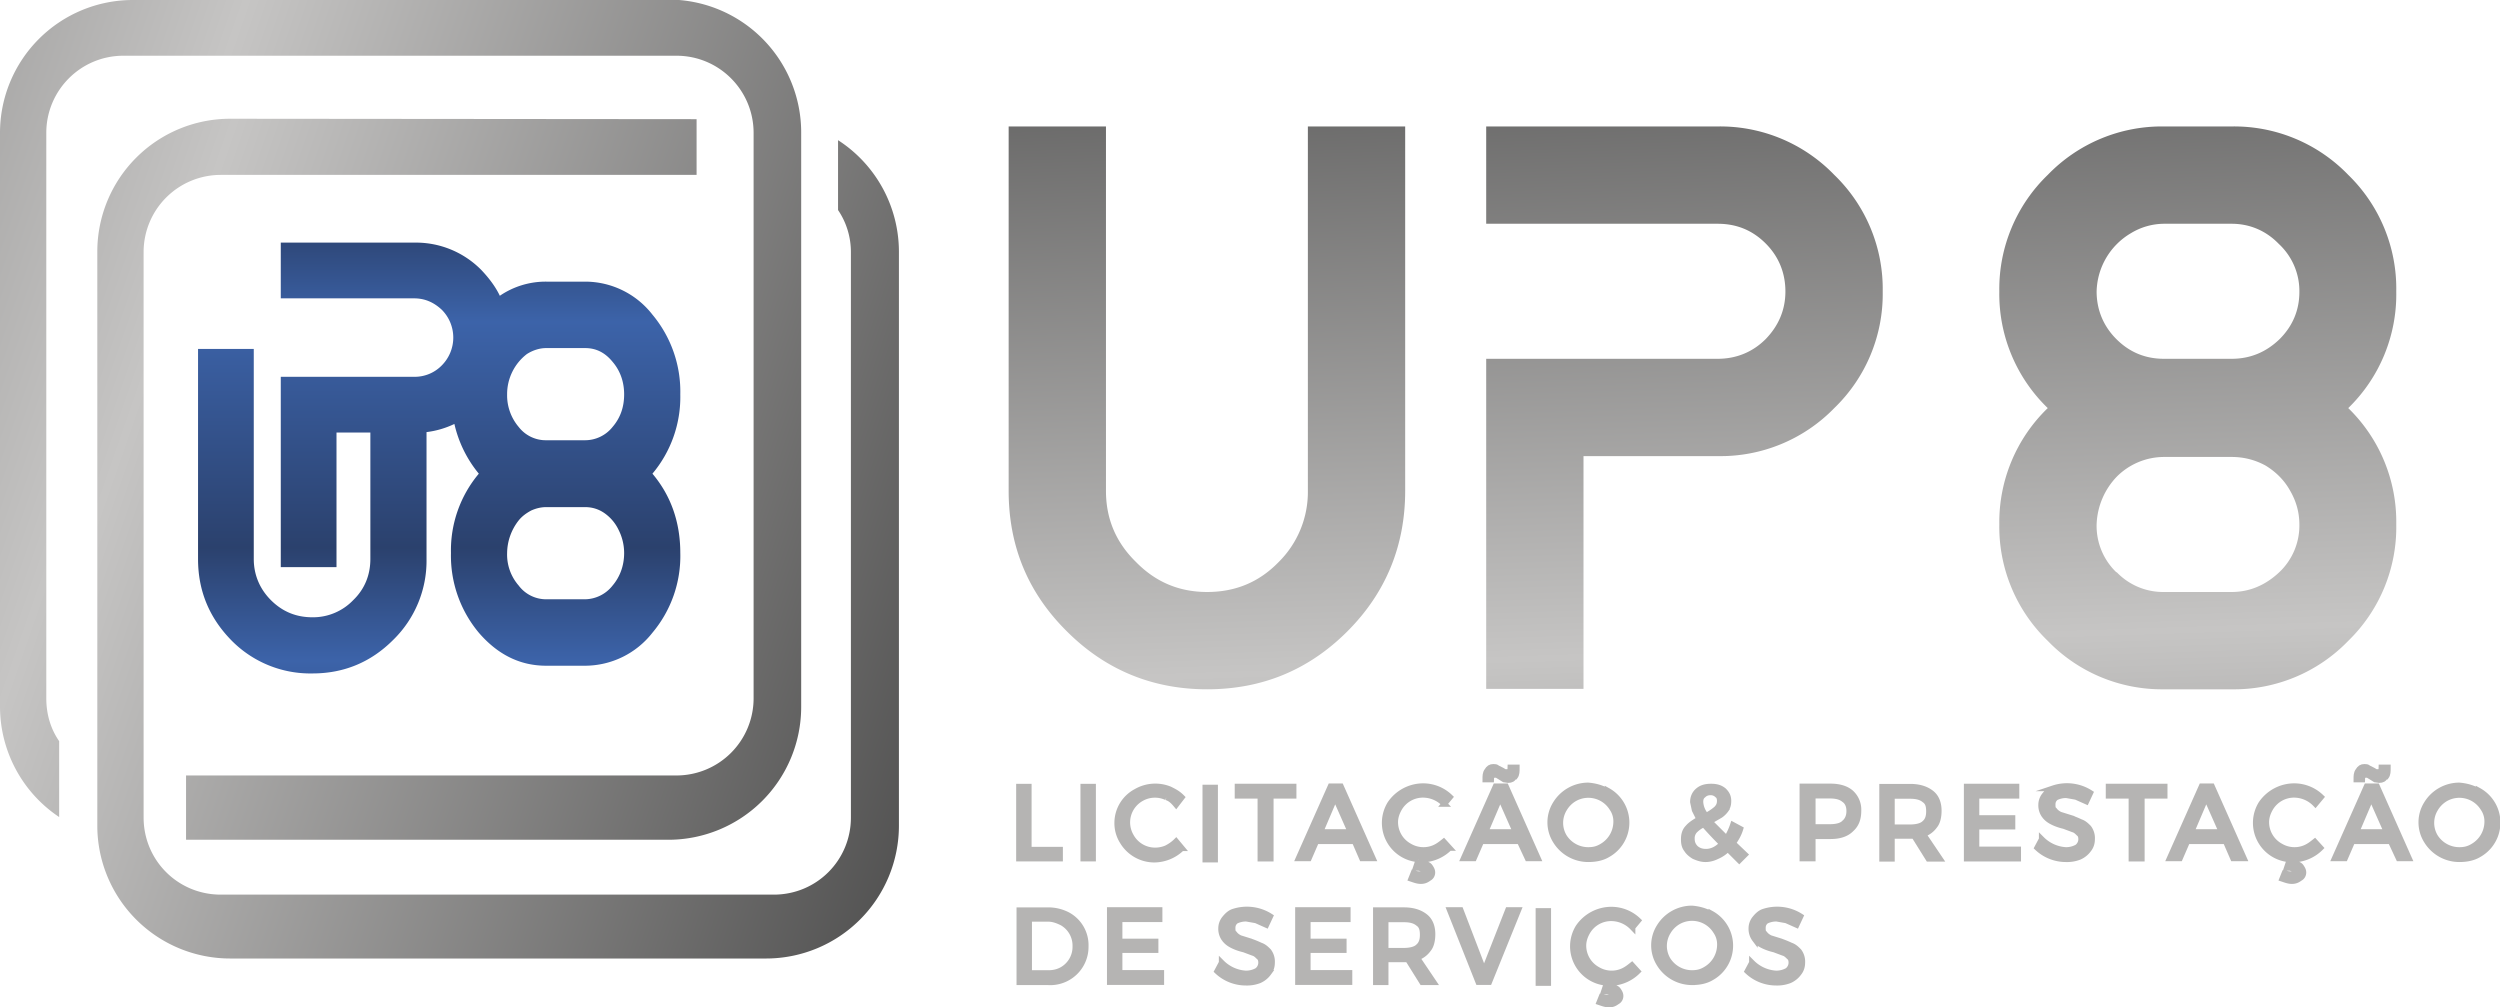 <svg xmlns="http://www.w3.org/2000/svg" xmlns:xlink="http://www.w3.org/1999/xlink" width="583.2" height="235"><defs><path id="k" d="M0 1080h1080V0H0Z"/><path id="n" fill="#b5b4b3" stroke="#b5b4b3" stroke-miterlimit="10" d="M0 0h9.8v-1.6h-4v-11H4v11H0Z" clip-path="url(#a)"/><path id="o" fill="#b5b4b3" stroke="#b5b4b3" stroke-miterlimit="10" d="M0 0h5.3L2.6 6.1Zm7.3-4.6L6-1.6H-.7l-1.3-3h-1.8L1.8 8h1.8L9.2-4.6z" clip-path="url(#b)"/><path id="p" fill="#b5b4b3" stroke="#b5b4b3" stroke-miterlimit="10" d="M0 0c.2-.3.4-.6.4-1s-.2-.8-.6-1c-.4-.3-.8-.5-1.4-.5-.6 0-1.1.2-1.7.4l.4 1a3 3 0 0 1 1-.2c.4 0 .6 0 .7.2.2 0 .2.2.2.4 0 .1 0 .2-.2.3l-.7.2h-.6l.5 1.5A6.4 6.4 0 0 0-7 11a7 7 0 0 0 5.8 3.1 6.8 6.8 0 0 0 4.7-1.9l-1-1.2a5.2 5.2 0 0 1-3.7 1.6 4.8 4.8 0 0 1-4.2-2.4c-.4-.7-.7-1.5-.7-2.4a4.8 4.8 0 0 1 2.5-4.2 4.8 4.8 0 0 1 4.3-.3c.7.3 1.2.7 1.7 1.1l1-1.1a7 7 0 0 0-4.2-2l-.3-.8C-.6.5-.2.3 0 0" clip-path="url(#c)"/><path id="q" fill="#b5b4b3" d="M0 0h5.3L2.6 6.1Zm5 9.7c-.1-.4-.5-.6-1-.6l-.7.1-.8.5-.5.3h-.4c-.4 0-.6-.3-.6-.8H0c0 .6 0 1.1.3 1.5.3.5.6.7 1.1.7.3 0 .5 0 .7-.2l.8-.4.5-.3h.4c.4 0 .6.2.6.8h1.1c0-.7 0-1.2-.3-1.6M7.3-4.6 6-1.6H-.7l-1.3-3h-1.8L1.8 8h1.8L9.2-4.6z" clip-path="url(#d)"/><path id="r" fill="none" stroke="#b5b4b3" stroke-miterlimit="10" d="M0 0h5.3L2.6 6.1Zm5 9.7c-.1-.4-.5-.6-1-.6l-.7.1-.8.5-.5.3h-.4c-.4 0-.6-.3-.6-.8H0c0 .6 0 1.1.3 1.5.3.5.6.7 1.1.7.3 0 .5 0 .7-.2l.8-.4.5-.3h.4c.4 0 .6.2.6.8h1.1c0-.7 0-1.2-.3-1.6ZM7.4-4.6 6-1.6H-.7l-1.3-3h-1.8L1.8 8h1.8L9.2-4.6z" clip-path="url(#e)"/><path id="s" fill="#b5b4b3" d="M0 0a5 5 0 0 1-1.8-1.8 4.7 4.7 0 0 1 0-4.9A5 5 0 0 1 2.4-9c1 0 1.7.2 2.5.7a5 5 0 0 1 2.4 4.2 4 4 0 0 1-.7 2.4A4.9 4.9 0 0 1 0 0m5.8 1.4a6.4 6.4 0 0 0 0-11.2c-1-.6-2.2-.8-3.4-.8a6.7 6.7 0 0 0-5.7 3.2 6.1 6.1 0 0 0 0 6.5 6.7 6.7 0 0 0 5.7 3.2c1.2-.1 2.3-.4 3.4-1" clip-path="url(#f)"/><path id="t" fill="none" stroke="#b5b4b3" stroke-miterlimit="10" d="M0 0a5 5 0 0 1-1.8-1.8 4.7 4.7 0 0 1 0-4.9A5 5 0 0 1 2.4-9c1 0 1.7.2 2.5.7a5 5 0 0 1 2.4 4.2 4 4 0 0 1-.7 2.4A4.9 4.9 0 0 1 0 0Zm5.8 1.4a6.4 6.4 0 0 0 0-11.2c-1-.6-2.2-.8-3.4-.8a6.7 6.7 0 0 0-5.7 3.2 6.1 6.1 0 0 0 0 6.5 6.7 6.7 0 0 0 5.7 3.2c1.2-.1 2.3-.4 3.4-1z" clip-path="url(#g)"/><path id="y" fill="#b5b4b3" stroke="#b5b4b3" stroke-miterlimit="10" d="M0 0c1 0 2 .2 2.5.7.6.5.8 1.2.8 2.1 0 1-.2 1.6-.8 2-.6.5-1.4.7-2.5.7h-3.2V0Zm3.2-5.5-2.5 4h-3.9v-4h-1.7V7.1H0c1.6 0 2.8-.4 3.7-1.1C4.6 5.3 5 4.2 5 2.9c0-1-.2-2-.7-2.6a4 4 0 0 0-2-1.5l2.9-4.3Z" clip-path="url(#h)"/><path id="z" fill="#b5b4b3" stroke="#b5b4b3" stroke-miterlimit="10" d="M0 0h8.7v-1.6h-7v-3.9H8V-7H1.7v-4H9v-1.6H0Z" clip-path="url(#i)"/><path id="A" fill="#b5b4b3" stroke="#b5b4b3" stroke-miterlimit="10" d="m0 0-1.7.3a4 4 0 0 1-1.8-.4c-.4-.3-.6-.7-.6-1.2 0-.4 0-.8.3-1 .3-.4.6-.6 1-.8l1.6-.5a18 18 0 0 0 2-.8c.6-.2 1-.6 1.4-1a3 3 0 0 0 .6-2c0-.7-.2-1.3-.6-1.8a4 4 0 0 0-1.6-1.3 6 6 0 0 0-2.4-.4 7.3 7.3 0 0 0-5 2l.8 1.5a6.5 6.5 0 0 1 4.2-1.9 4 4 0 0 1 2 .5c.4.3.7.8.7 1.4 0 .4-.1.8-.4 1-.3.3-.6.6-1 .7l-1.6.6c-.9.2-1.6.5-2 .7-.6.3-1 .6-1.4 1.1a3 3 0 0 0-.6 1.9c0 .6.2 1.2.6 1.7.4.5.9 1 1.5 1.2A7.6 7.6 0 0 0 2.5.7L1.8-.8 0 0" clip-path="url(#j)"/></defs><defs><clipPath id="l" clipPathUnits="userSpaceOnUse"><use xlink:href="#k" transform="translate(-539.9 -470.2)"/></clipPath><clipPath id="m" clipPathUnits="userSpaceOnUse"><use xlink:href="#k"/></clipPath><clipPath id="a" clipPathUnits="userSpaceOnUse"><use xlink:href="#k" transform="translate(-552.3 -472)"/></clipPath><clipPath id="b" clipPathUnits="userSpaceOnUse"><use xlink:href="#k" transform="translate(-566.8 -464)"/></clipPath><clipPath id="c" clipPathUnits="userSpaceOnUse"><use xlink:href="#k" transform="translate(-586 -458)"/></clipPath><clipPath id="d" clipPathUnits="userSpaceOnUse"><use xlink:href="#k" transform="translate(-595.7 -464)"/></clipPath><clipPath id="e" clipPathUnits="userSpaceOnUse"><use xlink:href="#k" transform="translate(-595.7 -464)"/></clipPath><clipPath id="f" clipPathUnits="userSpaceOnUse"><use xlink:href="#k" transform="translate(-611.3 -470)"/></clipPath><clipPath id="g" clipPathUnits="userSpaceOnUse"><use xlink:href="#k" transform="translate(-611.3 -470)"/></clipPath><clipPath id="u" clipPathUnits="userSpaceOnUse"><use xlink:href="#k" transform="translate(-634.3 -467)"/></clipPath><clipPath id="v" clipPathUnits="userSpaceOnUse"><use xlink:href="#k" transform="translate(-634.3 -467)"/></clipPath><clipPath id="w" clipPathUnits="userSpaceOnUse"><use xlink:href="#k" transform="translate(-658.5 -465.6)"/></clipPath><clipPath id="x" clipPathUnits="userSpaceOnUse"><use xlink:href="#k" transform="translate(-658.5 -465.6)"/></clipPath><clipPath id="h" clipPathUnits="userSpaceOnUse"><use xlink:href="#k" transform="translate(-670 -465)"/></clipPath><clipPath id="i" clipPathUnits="userSpaceOnUse"><use xlink:href="#k" transform="translate(-679.9 -472)"/></clipPath><clipPath id="j" clipPathUnits="userSpaceOnUse"><use xlink:href="#k" transform="translate(-699 -470.3)"/></clipPath><clipPath id="B" clipPathUnits="userSpaceOnUse"><use xlink:href="#k" transform="translate(-704.7 -472)"/></clipPath><clipPath id="C" clipPathUnits="userSpaceOnUse"><use xlink:href="#k" transform="translate(-719.2 -464)"/></clipPath><clipPath id="D" clipPathUnits="userSpaceOnUse"><use xlink:href="#k" transform="translate(-738.4 -458)"/></clipPath><clipPath id="E" clipPathUnits="userSpaceOnUse"><use xlink:href="#k" transform="translate(-748 -464)"/></clipPath><clipPath id="F" clipPathUnits="userSpaceOnUse"><use xlink:href="#k" transform="translate(-748 -464)"/></clipPath><clipPath id="G" clipPathUnits="userSpaceOnUse"><use xlink:href="#k" transform="translate(-763.7 -470)"/></clipPath><clipPath id="H" clipPathUnits="userSpaceOnUse"><use xlink:href="#k" transform="translate(-763.7 -470)"/></clipPath><clipPath id="I" clipPathUnits="userSpaceOnUse"><use xlink:href="#k" transform="translate(-521.6 -440)"/></clipPath><clipPath id="J" clipPathUnits="userSpaceOnUse"><use xlink:href="#k" transform="translate(-521.6 -440)"/></clipPath><clipPath id="K" clipPathUnits="userSpaceOnUse"><use xlink:href="#k" transform="translate(-530 -450.4)"/></clipPath><clipPath id="L" clipPathUnits="userSpaceOnUse"><use xlink:href="#k" transform="translate(-555.6 -448.7)"/></clipPath><clipPath id="M" clipPathUnits="userSpaceOnUse"><use xlink:href="#k" transform="translate(-563 -450.4)"/></clipPath><clipPath id="N" clipPathUnits="userSpaceOnUse"><use xlink:href="#k" transform="translate(-581.4 -443.3)"/></clipPath><clipPath id="O" clipPathUnits="userSpaceOnUse"><use xlink:href="#k" transform="translate(-589.4 -450.4)"/></clipPath><clipPath id="P" clipPathUnits="userSpaceOnUse"><use xlink:href="#k"/></clipPath><clipPath id="Q" clipPathUnits="userSpaceOnUse"><use xlink:href="#k" transform="translate(-619 -436.4)"/></clipPath><clipPath id="R" clipPathUnits="userSpaceOnUse"><use xlink:href="#k" transform="translate(-629.4 -448.4)"/></clipPath><clipPath id="S" clipPathUnits="userSpaceOnUse"><use xlink:href="#k" transform="translate(-629.4 -448.4)"/></clipPath><clipPath id="T" clipPathUnits="userSpaceOnUse"><use xlink:href="#k" transform="translate(-648.3 -448.7)"/></clipPath><linearGradient id="U" x1="0" x2="1" y1="0" y2="0" gradientTransform="rotate(-92.7 3829.6 -3880.2) scale(512.929)" gradientUnits="userSpaceOnUse" spreadMethod="pad"><stop offset="0" stop-color="#161616"/><stop offset=".5" stop-color="#c6c5c4"/><stop offset="1" stop-color="#161616"/></linearGradient><linearGradient id="V" x1="0" x2="1" y1="0" y2="0" gradientTransform="rotate(-92.7 3881.8 -3934.8) scale(512.929)" gradientUnits="userSpaceOnUse" spreadMethod="pad"><stop offset="0" stop-color="#161616"/><stop offset=".5" stop-color="#c6c5c4"/><stop offset="1" stop-color="#161616"/></linearGradient><linearGradient id="W" x1="0" x2="1" y1="0" y2="0" gradientTransform="rotate(-92.7 3939.3 -3995.1) scale(512.929)" gradientUnits="userSpaceOnUse" spreadMethod="pad"><stop offset="0" stop-color="#161616"/><stop offset=".5" stop-color="#c6c5c4"/><stop offset="1" stop-color="#161616"/></linearGradient><linearGradient id="X" x1="0" x2="1" y1="0" y2="0" gradientTransform="rotate(18.7 5742.3 21908.1) scale(624.162)" gradientUnits="userSpaceOnUse" spreadMethod="pad"><stop offset="0" stop-color="#161616"/><stop offset=".5" stop-color="#c6c5c4"/><stop offset="1" stop-color="#161616"/></linearGradient><linearGradient id="Y" x1="0" x2="1" y1="0" y2="0" gradientTransform="rotate(18.7 5617.5 21908.1) scale(624.162)" gradientUnits="userSpaceOnUse" spreadMethod="pad"><stop offset="0" stop-color="#161616"/><stop offset=".5" stop-color="#c6c5c4"/><stop offset="1" stop-color="#161616"/></linearGradient><linearGradient id="Z" x1="0" x2="1" y1="0" y2="0" gradientTransform="rotate(89.6 4151.6 3547.3) scale(262.763)" gradientUnits="userSpaceOnUse" spreadMethod="pad"><stop offset="0" stop-color="#161723"/><stop offset=".2" stop-color="#3c63a9"/><stop offset=".4" stop-color="#2b416d"/><stop offset=".5" stop-color="#3c63a9"/><stop offset=".8" stop-color="#161723"/><stop offset="1" stop-color="#6399c7"/></linearGradient></defs><path fill="#b5b4b3" stroke="#b5b4b3" stroke-miterlimit="10" stroke-width="1.3" d="M237.7 183.5h2.3v14.7h7.3v2.1h-9.6zm15 0h2.3v16.8h-2.3z"/><path fill="#b5b4b3" stroke="#b5b4b3" stroke-miterlimit="10" d="M0 0a4.8 4.8 0 0 1-4.4-.2 4.8 4.8 0 0 1-1.8-6.6A4.8 4.8 0 0 1-2-9.3a5 5 0 0 1 2 .4c.6.3 1.2.7 1.7 1.2l1-1.2a7 7 0 0 0-4.8-2 6.5 6.5 0 0 0-5.6 3.2 6 6 0 0 0-.9 3.3A6.2 6.2 0 0 0-5.3 1a6.7 6.7 0 0 0 5.9.4C1.4 1 2 .7 2.7 0l-1-1.3C1.2-.7.7-.2 0 0" clip-path="url(#l)" transform="matrix(1.333 0 0 -1.333 272.1 186)"/><path fill="#b5b4b3" stroke="#b5b4b3" stroke-miterlimit="10" d="M546.8 472h1.7v-12.6h-1.7z" clip-path="url(#m)" transform="matrix(1.333 0 0 -1.333 -447.7 812.9)"/><use xlink:href="#n" stroke-miterlimit="10" clip-path="url(#a)" transform="matrix(1.333 0 0 -1.333 288.7 183.5)"/><use xlink:href="#o" stroke-miterlimit="10" clip-path="url(#b)" transform="matrix(1.333 0 0 -1.333 308 194.1)"/><use xlink:href="#p" stroke-miterlimit="10" clip-path="url(#c)" transform="matrix(1.333 0 0 -1.333 333.6 202.2)"/><use xlink:href="#q" clip-path="url(#d)" transform="matrix(1.333 0 0 -1.333 346.5 194.1)"/><use xlink:href="#r" stroke-miterlimit="10" clip-path="url(#e)" transform="matrix(1.333 0 0 -1.333 346.5 194.1)"/><use xlink:href="#s" clip-path="url(#f)" transform="matrix(1.333 0 0 -1.333 367.3 186.3)"/><use xlink:href="#t" stroke-miterlimit="10" clip-path="url(#g)" transform="matrix(1.333 0 0 -1.333 367.3 186.3)"/><path fill="#b5b4b3" d="M0 0a9 9 0 0 1 1.8 1.2c.4.4.6.8.6 1.4 0 .4-.1.8-.4 1-.3.3-.7.5-1.2.5-.6 0-1-.2-1.3-.5-.4-.3-.5-.7-.5-1.2A4 4 0 0 1 0 0m2.8-4.9A70.4 70.4 0 0 0-.4-1.5 5 5 0 0 1-2-2.6 2 2 0 0 1-2.5-4c0-.7.2-1.2.7-1.7.5-.4 1-.6 1.8-.6 1 0 2 .5 2.8 1.4m3-2.9-2 2c-.6-.6-1.2-1-1.9-1.3-.6-.3-1.3-.5-2-.5s-1.3.2-2 .5c-.5.3-1 .7-1.3 1.2-.4.5-.5 1.1-.5 1.8 0 .8.2 1.5.7 2 .5.6 1.2 1 2 1.5L-2 1l-.3 1.4c0 .8.3 1.5.9 2 .6.5 1.3.7 2.3.7.9 0 1.6-.2 2.2-.7.5-.5.8-1 .8-1.8 0-.6-.1-1-.4-1.5a4 4 0 0 0-1-1L.6-1l3-3c.4.7.8 1.5 1.1 2.4L6-2.3c-.3-1-.8-1.8-1.3-2.5l2.1-2z" clip-path="url(#u)" transform="matrix(1.333 0 0 -1.333 398 190.3)"/><path fill="none" stroke="#b5b4b3" stroke-miterlimit="10" d="M0 0a9 9 0 0 1 1.8 1.2c.4.4.6.8.6 1.4 0 .4-.1.8-.4 1-.3.3-.7.5-1.2.5-.6 0-1-.2-1.3-.5-.4-.3-.5-.7-.5-1.2A4 4 0 0 1 0 0Zm2.8-4.9A70.4 70.4 0 0 0-.4-1.5 5 5 0 0 1-2-2.6 2 2 0 0 1-2.5-4c0-.7.2-1.2.7-1.7.5-.4 1-.6 1.8-.6 1 0 2 .5 2.8 1.4zm3-2.9-2 2c-.6-.6-1.2-1-1.9-1.3-.6-.3-1.3-.5-2-.5s-1.3.2-2 .5c-.5.3-1 .7-1.3 1.2-.4.5-.5 1.1-.5 1.8 0 .8.2 1.5.7 2 .5.6 1.2 1 2 1.5L-2 1l-.3 1.4c0 .8.3 1.5.9 2 .6.5 1.3.7 2.3.7.9 0 1.6-.2 2.2-.7.5-.5.8-1 .8-1.8 0-.6-.1-1-.4-1.5a4 4 0 0 0-1-1L.6-1l3-3c.4.7.8 1.5 1.1 2.4L6-2.3c-.3-1-.8-1.8-1.3-2.5l2.1-2z" clip-path="url(#v)" transform="matrix(1.333 0 0 -1.333 398 190.3)"/><path fill="#b5b4b3" d="M0 0c.6.5.9 1.2.9 2.1 0 .9-.3 1.6-.9 2-.6.5-1.4.7-2.5.7h-3V-.7h3c1.1 0 2 .2 2.5.7m1.2 5.3a4 4 0 0 0 1.3-3.1c0-1.5-.4-2.5-1.3-3.3-.8-.8-2-1.2-3.6-1.2h-3.1v-3.9h-1.8V6.4h4.9C-.8 6.4.4 6 1.2 5.3" clip-path="url(#w)" transform="matrix(1.333 0 0 -1.333 430.2 192)"/><path fill="none" stroke="#b5b4b3" stroke-miterlimit="10" d="M0 0c.6.5.9 1.2.9 2.1 0 .9-.3 1.6-.9 2-.6.5-1.4.7-2.5.7h-3V-.7h3c1.1 0 2 .2 2.5.7zm1.2 5.3a4 4 0 0 0 1.3-3.1c0-1.5-.4-2.5-1.3-3.3-.8-.8-2-1.2-3.6-1.2h-3.1v-3.9h-1.8V6.4h4.9C-.8 6.4.4 6 1.2 5.3z" clip-path="url(#x)" transform="matrix(1.333 0 0 -1.333 430.2 192)"/><use xlink:href="#y" stroke-miterlimit="10" clip-path="url(#h)" transform="matrix(1.333 0 0 -1.333 445.6 193)"/><use xlink:href="#z" stroke-miterlimit="10" clip-path="url(#i)" transform="matrix(1.333 0 0 -1.333 458.8 183.5)"/><use xlink:href="#A" stroke-miterlimit="10" clip-path="url(#j)" transform="matrix(1.333 0 0 -1.333 484.3 185.9)"/><use xlink:href="#n" stroke-miterlimit="10" clip-path="url(#B)" transform="matrix(1.333 0 0 -1.333 491.9 183.5)"/><use xlink:href="#o" stroke-miterlimit="10" clip-path="url(#C)" transform="matrix(1.333 0 0 -1.333 511.2 194.1)"/><use xlink:href="#p" stroke-miterlimit="10" clip-path="url(#D)" transform="matrix(1.333 0 0 -1.333 536.8 202.2)"/><use xlink:href="#q" clip-path="url(#E)" transform="matrix(1.333 0 0 -1.333 549.7 194.1)"/><use xlink:href="#r" stroke-miterlimit="10" clip-path="url(#F)" transform="matrix(1.333 0 0 -1.333 549.7 194.1)"/><use xlink:href="#s" clip-path="url(#G)" transform="matrix(1.333 0 0 -1.333 570.5 186.3)"/><use xlink:href="#t" stroke-miterlimit="10" clip-path="url(#H)" transform="matrix(1.333 0 0 -1.333 570.5 186.3)"/><path fill="#b5b4b3" d="M0 0a4.6 4.6 0 0 1 2.3 4.1A4.6 4.6 0 0 1 0 8.2c-.8.4-1.6.7-2.5.7h-3.3V-.6h3.4c.9 0 1.7.2 2.4.6m.9 9.6a6 6 0 0 0 3.2-5.5 6.2 6.2 0 0 0-6.6-6.3h-5v12.6h5c1.3 0 2.4-.3 3.4-.8" clip-path="url(#I)" transform="matrix(1.333 0 0 -1.333 247.8 226.2)"/><path fill="none" stroke="#b5b4b3" stroke-miterlimit="10" d="M0 0a4.6 4.6 0 0 1 2.3 4.1A4.6 4.6 0 0 1 0 8.2c-.8.4-1.6.7-2.5.7h-3.3V-.6h3.4c.9 0 1.7.2 2.4.6Zm.9 9.6a6 6 0 0 0 3.2-5.5 6.2 6.2 0 0 0-6.6-6.3h-5v12.6h5c1.3 0 2.4-.3 3.4-.8z" clip-path="url(#J)" transform="matrix(1.333 0 0 -1.333 247.8 226.2)"/><use xlink:href="#z" stroke-miterlimit="10" clip-path="url(#K)" transform="matrix(1.333 0 0 -1.333 258.9 212.3)"/><use xlink:href="#A" stroke-miterlimit="10" clip-path="url(#L)" transform="matrix(1.333 0 0 -1.333 293 214.7)"/><use xlink:href="#z" stroke-miterlimit="10" clip-path="url(#M)" transform="matrix(1.333 0 0 -1.333 302.8 212.3)"/><use xlink:href="#y" stroke-miterlimit="10" clip-path="url(#N)" transform="matrix(1.333 0 0 -1.333 327.5 221.8)"/><path fill="#b5b4b3" stroke="#b5b4b3" stroke-miterlimit="10" d="M0 0h1.9L6-10.7 10.2 0H12L6.9-12.6H5z" clip-path="url(#O)" transform="matrix(1.333 0 0 -1.333 338.2 212.3)"/><path fill="#b5b4b3" stroke="#b5b4b3" stroke-miterlimit="10" d="M605.1 450.4h1.7v-12.6h-1.7z" clip-path="url(#P)" transform="matrix(1.333 0 0 -1.333 -447.7 812.9)"/><use xlink:href="#p" stroke-miterlimit="10" clip-path="url(#Q)" transform="matrix(1.333 0 0 -1.333 377.5 231)"/><use xlink:href="#s" clip-path="url(#R)" transform="matrix(1.333 0 0 -1.333 391.5 215)"/><use xlink:href="#t" stroke-miterlimit="10" clip-path="url(#S)" transform="matrix(1.333 0 0 -1.333 391.5 215)"/><use xlink:href="#A" stroke-miterlimit="10" clip-path="url(#T)" transform="matrix(1.333 0 0 -1.333 416.7 214.7)"/><path fill="url(#U)" d="M7893.4-622.2v85a23 23 0 0 1-6.9 16.7c-4.5 4.6-10 6.9-16.6 6.9-6.5 0-12-2.3-16.6-7-4.7-4.6-7-10.1-7-16.6v-85h-22.7v85c0 12.9 4.5 23.8 13.6 32.8 9 9 20 13.5 32.7 13.5 12.8 0 23.7-4.5 32.7-13.5 9-9 13.5-20 13.5-32.8v-85z" transform="translate(-7588.3 651.7)"/><path fill="url(#V)" d="M7935-622.2v22.7h54c4.4 0 8.1 1.5 11.2 4.6 3 3 4.6 6.8 4.6 11.2 0 4.3-1.6 8-4.6 11.1-3 3-6.8 4.6-11.2 4.6h-54v77h22.7v-54.3h31.3a37 37 0 0 0 27.2-11.2 37 37 0 0 0 11.3-27.2 37 37 0 0 0-11.3-27.2 37 37 0 0 0-27.2-11.3z" transform="translate(-7588.3 651.7)"/><path fill="url(#W)" d="M8093.1-622.2a37 37 0 0 0-27.1 11.3 37 37 0 0 0-11.3 27.2 37 37 0 0 0 11.3 27.2 37 37 0 0 0-11.3 27.1 37 37 0 0 0 11.3 27.2 37 37 0 0 0 27.1 11.3h15.8a37 37 0 0 0 27.2-11.3 37 37 0 0 0 11.2-27.2 37 37 0 0 0-11.2-27.1 37 37 0 0 0 11.2-27.2 37 37 0 0 0-11.2-27.2 37 37 0 0 0-27.2-11.3zm-11.1 49.6c-3-3-4.6-6.8-4.6-11.1a16.2 16.2 0 0 1 8-13.6 15 15 0 0 1 7.7-2.2h15.8c4.2 0 8 1.6 11 4.7a15 15 0 0 1 4.8 11.2c0 4.3-1.6 8-4.6 11-3.1 3-6.8 4.6-11.2 4.6h-15.8c-4.3 0-8-1.5-11.1-4.6m0 54.4a15 15 0 0 1-4.6-11.2 16.9 16.9 0 0 1 4.7-11.1 15.6 15.6 0 0 1 11-4.6h15.8c2.9 0 5.5.7 7.9 2 2.3 1.4 4.3 3.3 5.7 5.8 1.4 2.4 2.2 5 2.2 8a15 15 0 0 1-4.7 11.1c-3.2 3-6.9 4.6-11.1 4.6h-15.8a15 15 0 0 1-11-4.6" transform="translate(-7588.3 651.7)"/><path fill="url(#X)" d="M7619.3-651.7a31 31 0 0 0-31 31v133.9a31 31 0 0 0 13.8 25.7v-17.7c-2-2.9-3-6.3-3-10v-131.9c0-9.9 8-18 18-18h129c10 0 18 8.1 18 18v132a18 18 0 0 1-18 17.9h-114.4v15h112.5a31 31 0 0 0 31-31v-134a31 31 0 0 0-31-31z" transform="translate(-7588.3 651.7)"/><path fill="url(#Y)" d="M7642-624a31 31 0 0 0-31 31v134a31 31 0 0 0 31 30.9h125a31 31 0 0 0 31-31V-593a31 31 0 0 0-14.2-26v16.3c1.9 2.8 3 6.2 3 9.8V-461c0 10-8 18-18 18h-129c-10 0-18-8-18-18v-132a18 18 0 0 1 18-17.9h111v-13z" transform="translate(-7588.3 651.7)"/><path fill="url(#Z)" d="M7653.8-595.1v13h31.1c2.6 0 4.7 1 6.5 2.7a9.2 9.2 0 0 1 0 12.9 8.8 8.8 0 0 1-6.5 2.7h-31.1v44.4h13v-31.4h7.9v29.5c0 3.7-1.3 7-4 9.6a13 13 0 0 1-9.5 4c-3.8 0-7-1.3-9.7-4-2.6-2.6-4-5.9-4-9.6v-49h-13v49c0 7.4 2.6 13.7 7.8 19a25.8 25.8 0 0 0 18.9 7.7c7.3 0 13.6-2.6 18.8-7.8a25.8 25.8 0 0 0 7.8-18.9v-29.6a21 21 0 0 0 6.5-1.9 28 28 0 0 0 5.7 11.6 27.8 27.8 0 0 0-6.5 18.5 28 28 0 0 0 6.5 18.6c4.4 5.1 9.6 7.7 15.7 7.7h9.1a20 20 0 0 0 15.7-7.7 27.8 27.8 0 0 0 6.5-18.6c0-7.2-2.2-13.4-6.5-18.5a27.8 27.8 0 0 0 6.5-18.5 28 28 0 0 0-6.5-18.6 19.9 19.9 0 0 0-15.7-7.7h-9a19 19 0 0 0-10.9 3.3c-1-2.1-2.5-4.1-4.3-6a21.4 21.4 0 0 0-15.7-6.4zm55.5 43a11.4 11.4 0 0 1-2.7-7.6 11.8 11.8 0 0 1 4.6-9.4c1.4-.9 3-1.4 4.5-1.4h9.1c2.5 0 4.6 1 6.4 3.2 1.8 2.1 2.7 4.7 2.7 7.6 0 3-.9 5.5-2.7 7.6a8.2 8.2 0 0 1-6.4 3.1h-9a8 8 0 0 1-6.5-3.1m0 37a11 11 0 0 1-2.7-7.6 12.5 12.5 0 0 1 2.7-7.6c.8-1 1.8-1.7 2.9-2.3 1.1-.5 2.3-.8 3.5-.8h9.1c1.7 0 3.2.5 4.5 1.4a10 10 0 0 1 3.3 3.9 12 12 0 0 1 1.3 5.4c0 3-1 5.6-2.7 7.6a8.3 8.3 0 0 1-6.4 3.2h-9a8 8 0 0 1-6.5-3.2" transform="translate(-7588.3 651.7)"/></svg>